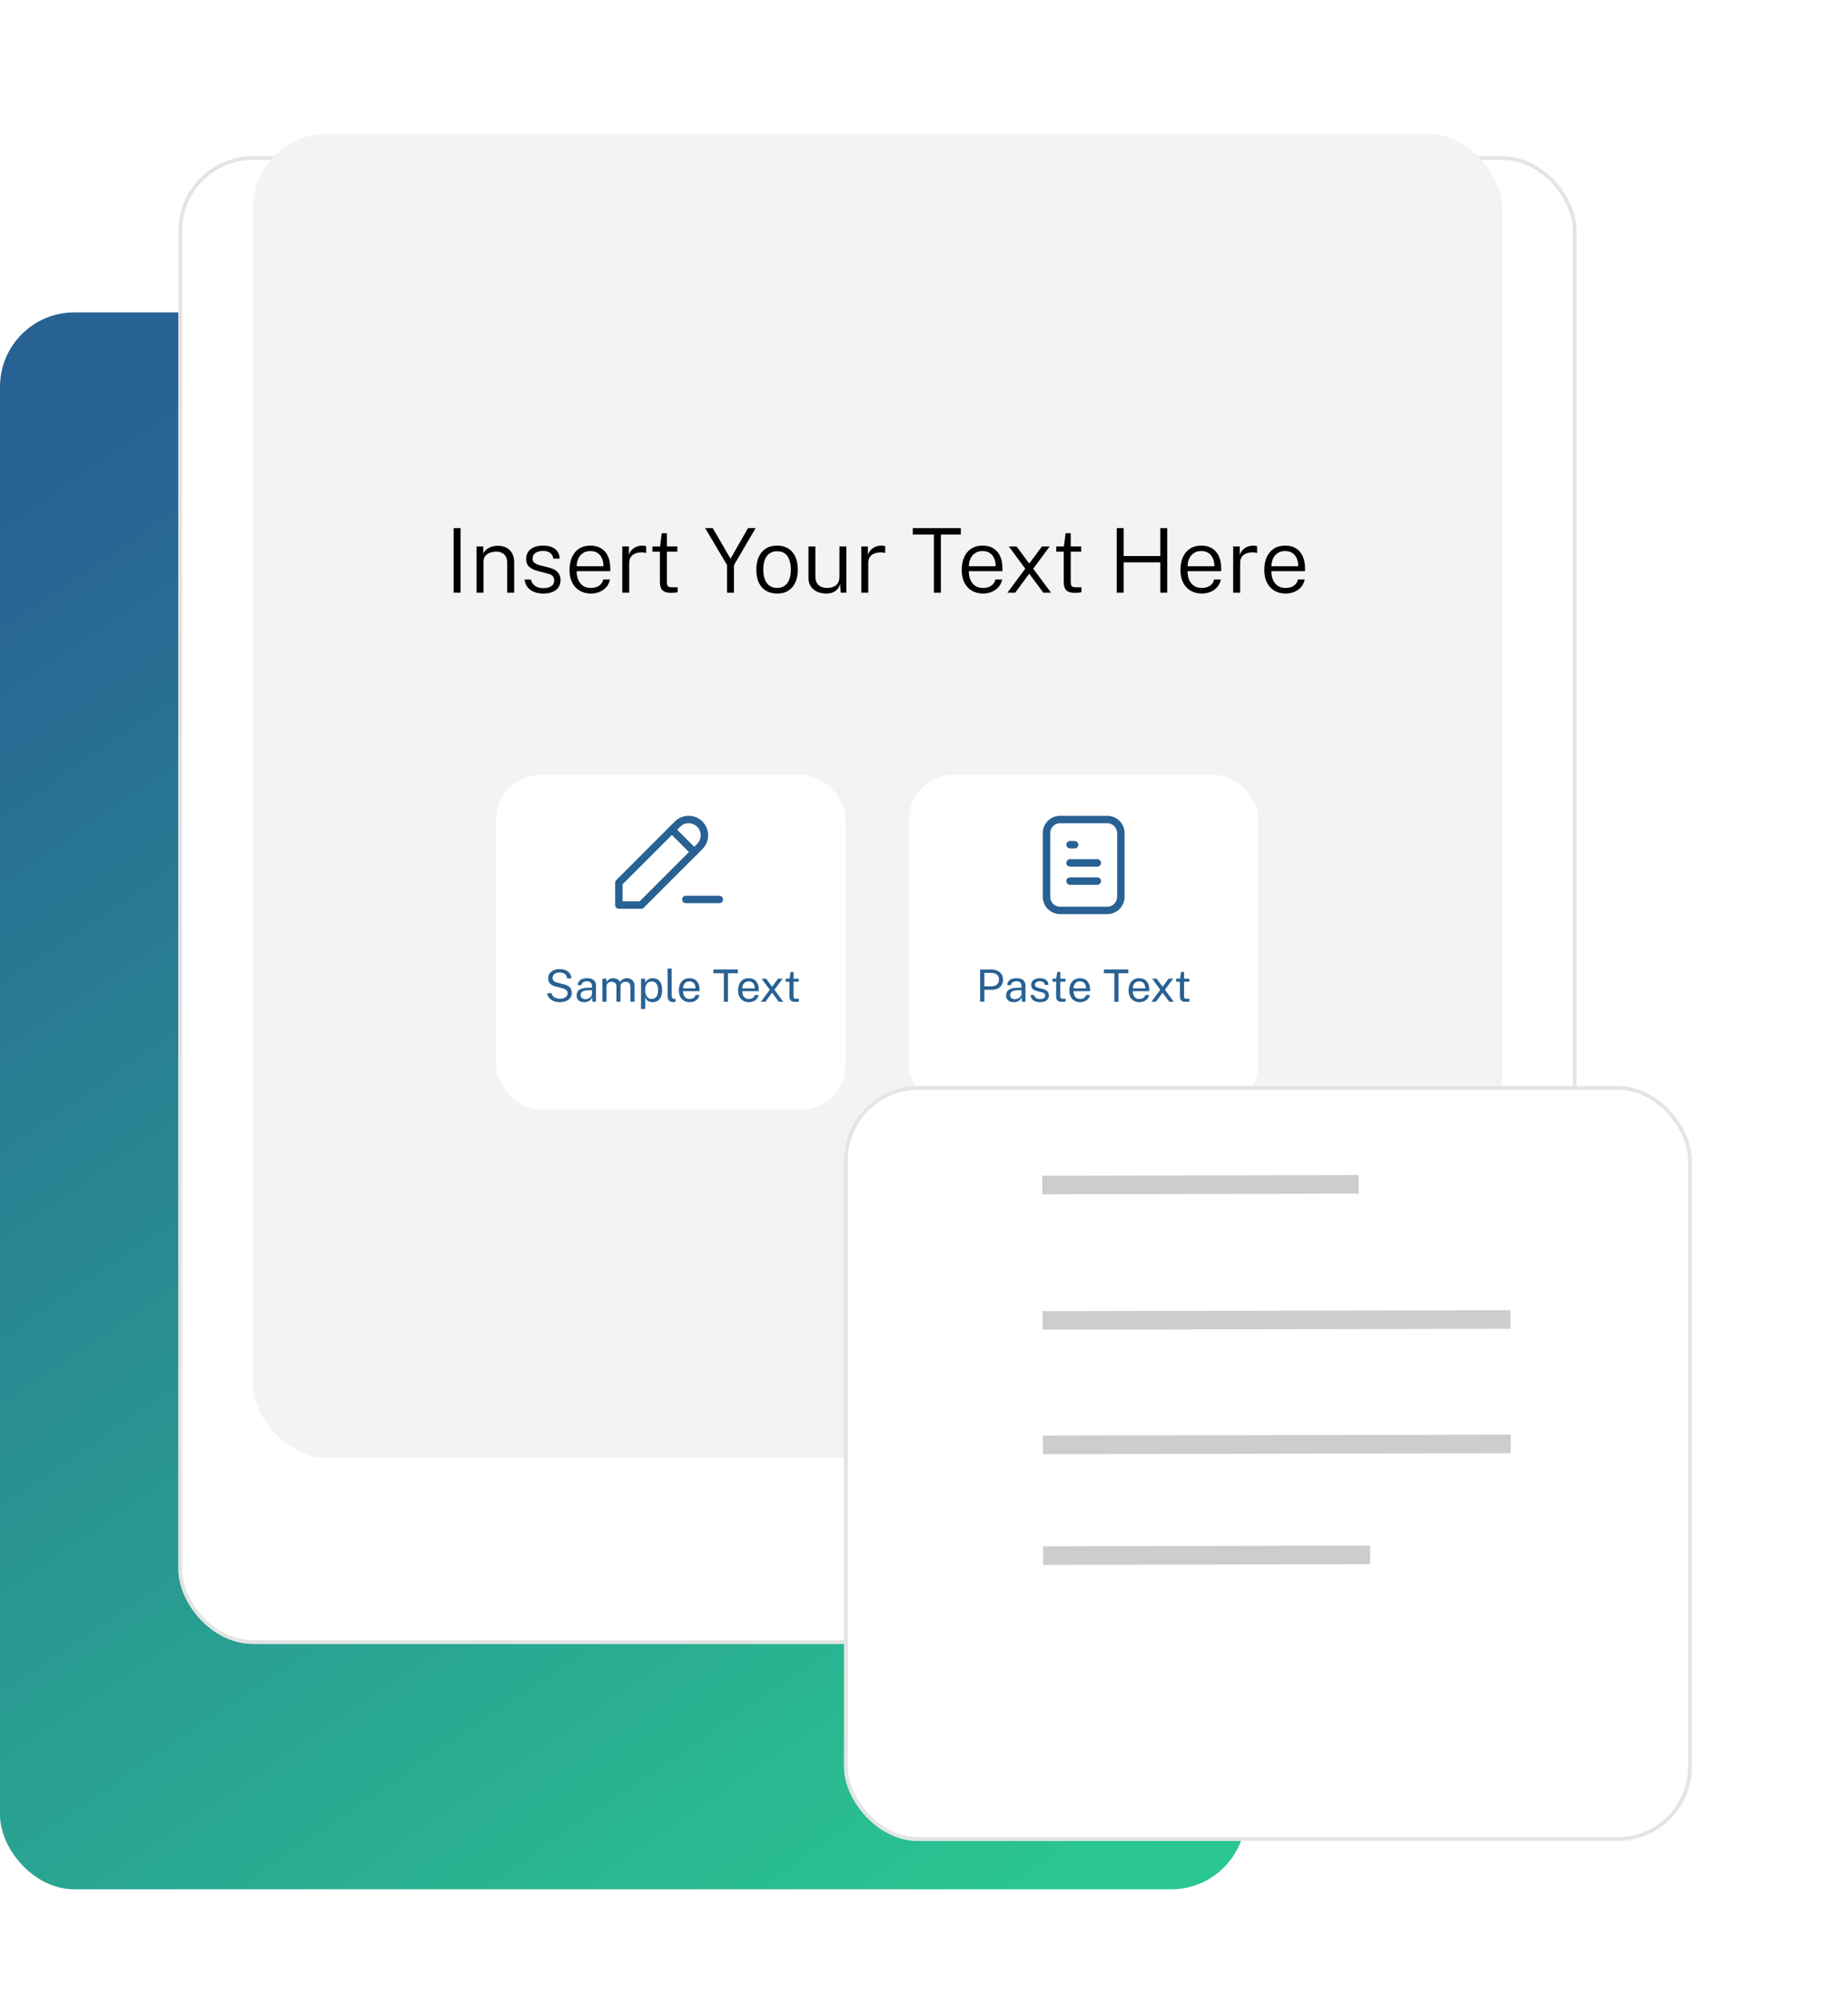 <svg width="497" height="537" viewBox="0 0 497 537" fill="none" xmlns="http://www.w3.org/2000/svg">
<rect y="84" width="335" height="424" rx="20" fill="url(#paint0_linear_105_363)"/>
<g filter="url(#filter0_d_105_363)">
<rect x="48" y="16" width="376" height="400" rx="20" fill="white"/>
<rect x="48.5" y="16.5" width="375" height="399" rx="19.5" stroke="#E3E4E4"/>
</g>
<rect x="68" y="36" width="336" height="356" rx="20" fill="#F1F4F3"/>
<path d="M122 159.352V142H123.872V159.352H122Z" fill="black"/>
<path d="M128.165 159.352V146.944H129.965V148.756C130.173 148.396 130.457 148.064 130.817 147.76C131.185 147.456 131.629 147.212 132.149 147.028C132.677 146.844 133.269 146.752 133.925 146.752C134.725 146.752 135.453 146.912 136.109 147.232C136.773 147.544 137.301 148.032 137.693 148.696C138.085 149.36 138.281 150.212 138.281 151.252V159.352H136.409V151.42C136.409 150.364 136.141 149.584 135.605 149.08C135.069 148.576 134.361 148.324 133.481 148.324C132.881 148.324 132.317 148.42 131.789 148.612C131.261 148.804 130.837 149.096 130.517 149.488C130.197 149.88 130.037 150.372 130.037 150.964V159.352H128.165Z" fill="black"/>
<path d="M146.114 159.592C145.25 159.592 144.454 159.46 143.726 159.196C143.006 158.924 142.41 158.512 141.938 157.96C141.466 157.4 141.174 156.688 141.062 155.824H142.802C142.906 156.32 143.106 156.74 143.402 157.084C143.706 157.428 144.086 157.692 144.542 157.876C145.006 158.052 145.526 158.14 146.102 158.14C146.982 158.14 147.69 157.972 148.226 157.636C148.77 157.292 149.042 156.768 149.042 156.064C149.042 155.576 148.902 155.184 148.622 154.888C148.35 154.592 147.93 154.376 147.362 154.24L144.698 153.556C143.722 153.308 142.942 152.936 142.358 152.44C141.782 151.936 141.494 151.236 141.494 150.34C141.494 149.628 141.662 149 141.998 148.456C142.342 147.912 142.854 147.484 143.534 147.172C144.214 146.86 145.066 146.704 146.09 146.704C147.386 146.704 148.434 146.996 149.234 147.58C150.042 148.164 150.466 149.036 150.506 150.196H148.814C148.734 149.564 148.458 149.064 147.986 148.696C147.522 148.32 146.886 148.132 146.078 148.132C145.238 148.132 144.554 148.304 144.026 148.648C143.498 148.992 143.234 149.524 143.234 150.244C143.234 150.724 143.414 151.1 143.774 151.372C144.142 151.636 144.67 151.856 145.358 152.032L147.974 152.716C148.518 152.86 148.966 153.052 149.318 153.292C149.678 153.524 149.962 153.788 150.17 154.084C150.386 154.372 150.538 154.68 150.626 155.008C150.714 155.336 150.758 155.652 150.758 155.956C150.758 156.7 150.578 157.344 150.218 157.888C149.866 158.432 149.342 158.852 148.646 159.148C147.958 159.444 147.114 159.592 146.114 159.592Z" fill="black"/>
<path d="M158.941 159.592C157.805 159.592 156.801 159.344 155.929 158.848C155.065 158.344 154.389 157.62 153.901 156.676C153.413 155.732 153.169 154.596 153.169 153.268C153.169 151.948 153.389 150.796 153.829 149.812C154.269 148.82 154.909 148.056 155.749 147.52C156.589 146.976 157.601 146.704 158.785 146.704C159.929 146.704 160.897 146.952 161.689 147.448C162.481 147.936 163.085 148.636 163.501 149.548C163.917 150.46 164.125 151.548 164.125 152.812V153.58H155.089C155.081 154.412 155.213 155.168 155.485 155.848C155.765 156.528 156.189 157.072 156.757 157.48C157.325 157.888 158.041 158.092 158.905 158.092C159.753 158.092 160.481 157.896 161.089 157.504C161.697 157.104 162.077 156.54 162.229 155.812H164.029C163.877 156.644 163.545 157.34 163.033 157.9C162.521 158.46 161.905 158.884 161.185 159.172C160.473 159.452 159.725 159.592 158.941 159.592ZM155.101 152.248H162.301C162.301 151.48 162.173 150.788 161.917 150.172C161.661 149.556 161.269 149.068 160.741 148.708C160.221 148.348 159.561 148.168 158.761 148.168C157.921 148.168 157.229 148.372 156.685 148.78C156.141 149.18 155.737 149.692 155.473 150.316C155.217 150.94 155.093 151.584 155.101 152.248Z" fill="black"/>
<path d="M167.352 159.352V146.944H169.128V149.188C169.336 148.604 169.628 148.132 170.004 147.772C170.388 147.404 170.816 147.136 171.288 146.968C171.768 146.792 172.252 146.704 172.74 146.704C172.94 146.704 173.136 146.72 173.328 146.752C173.52 146.776 173.672 146.82 173.784 146.884V148.708C173.656 148.644 173.484 148.6 173.268 148.576C173.06 148.552 172.884 148.54 172.74 148.54C172.3 148.516 171.872 148.548 171.456 148.636C171.04 148.724 170.66 148.88 170.316 149.104C169.98 149.328 169.712 149.628 169.512 150.004C169.32 150.38 169.224 150.84 169.224 151.384V159.352H167.352Z" fill="black"/>
<path d="M180.497 159.4C179.705 159.4 179.089 159.288 178.649 159.064C178.217 158.84 177.913 158.508 177.737 158.068C177.561 157.628 177.473 157.076 177.473 156.412V148.348H175.457V146.944H177.521L177.965 143.368H179.357V146.932H182.165V148.348H179.357V156.352C179.357 156.832 179.401 157.184 179.489 157.408C179.585 157.624 179.749 157.764 179.981 157.828C180.221 157.884 180.553 157.912 180.977 157.912H182.249V159.208C182.097 159.264 181.869 159.312 181.565 159.352C181.269 159.384 180.913 159.4 180.497 159.4Z" fill="black"/>
<path d="M195.531 159.352V151.924L189.639 142H191.691L196.467 150.232L201.171 142H203.223L197.391 151.948V159.352H195.531Z" fill="black"/>
<path d="M209.009 159.592C207.881 159.592 206.897 159.352 206.057 158.872C205.217 158.384 204.565 157.664 204.101 156.712C203.637 155.76 203.405 154.588 203.405 153.196C203.405 151.9 203.617 150.764 204.041 149.788C204.465 148.812 205.093 148.056 205.925 147.52C206.765 146.976 207.793 146.704 209.009 146.704C210.129 146.704 211.105 146.952 211.937 147.448C212.769 147.936 213.413 148.664 213.869 149.632C214.333 150.592 214.565 151.78 214.565 153.196C214.565 154.46 214.353 155.572 213.929 156.532C213.513 157.492 212.893 158.244 212.069 158.788C211.253 159.324 210.233 159.592 209.009 159.592ZM209.009 158.08C209.785 158.08 210.449 157.888 211.001 157.504C211.553 157.12 211.973 156.56 212.261 155.824C212.549 155.088 212.693 154.196 212.693 153.148C212.693 152.204 212.565 151.36 212.309 150.616C212.061 149.872 211.665 149.288 211.121 148.864C210.577 148.432 209.873 148.216 209.009 148.216C208.225 148.216 207.553 148.408 206.993 148.792C206.433 149.168 206.005 149.724 205.709 150.46C205.421 151.196 205.277 152.092 205.277 153.148C205.277 154.092 205.405 154.936 205.661 155.68C205.917 156.416 206.321 157 206.873 157.432C207.425 157.864 208.137 158.08 209.009 158.08Z" fill="black"/>
<path d="M222.186 159.592C221.522 159.584 220.902 159.492 220.326 159.316C219.75 159.132 219.242 158.864 218.802 158.512C218.37 158.152 218.03 157.708 217.782 157.18C217.542 156.644 217.422 156.024 217.422 155.32V146.944H219.294V155.152C219.294 156.024 219.558 156.732 220.086 157.276C220.614 157.812 221.426 158.08 222.522 158.08C223.498 158.08 224.282 157.828 224.874 157.324C225.466 156.812 225.762 156.04 225.762 155.008V146.944H227.622V159.352H226.11L225.918 157C225.774 157.592 225.522 158.08 225.162 158.464C224.81 158.848 224.378 159.136 223.866 159.328C223.362 159.512 222.802 159.6 222.186 159.592Z" fill="black"/>
<path d="M231.641 159.352V146.944H233.417V149.188C233.625 148.604 233.917 148.132 234.293 147.772C234.677 147.404 235.105 147.136 235.577 146.968C236.057 146.792 236.541 146.704 237.029 146.704C237.229 146.704 237.425 146.72 237.617 146.752C237.809 146.776 237.961 146.82 238.073 146.884V148.708C237.945 148.644 237.773 148.6 237.557 148.576C237.349 148.552 237.173 148.54 237.029 148.54C236.589 148.516 236.161 148.548 235.745 148.636C235.329 148.724 234.949 148.88 234.605 149.104C234.269 149.328 234.001 149.628 233.801 150.004C233.609 150.38 233.513 150.84 233.513 151.384V159.352H231.641Z" fill="black"/>
<path d="M251.161 159.352V143.74H245.473V142H258.397V143.74H253.045V159.352H251.161Z" fill="black"/>
<path d="M264.41 159.592C263.274 159.592 262.27 159.344 261.398 158.848C260.534 158.344 259.858 157.62 259.37 156.676C258.882 155.732 258.638 154.596 258.638 153.268C258.638 151.948 258.858 150.796 259.298 149.812C259.738 148.82 260.378 148.056 261.218 147.52C262.058 146.976 263.07 146.704 264.254 146.704C265.398 146.704 266.366 146.952 267.158 147.448C267.95 147.936 268.554 148.636 268.97 149.548C269.386 150.46 269.594 151.548 269.594 152.812V153.58H260.558C260.55 154.412 260.682 155.168 260.954 155.848C261.234 156.528 261.658 157.072 262.226 157.48C262.794 157.888 263.51 158.092 264.374 158.092C265.222 158.092 265.95 157.896 266.558 157.504C267.166 157.104 267.546 156.54 267.698 155.812H269.498C269.346 156.644 269.014 157.34 268.502 157.9C267.99 158.46 267.374 158.884 266.654 159.172C265.942 159.452 265.194 159.592 264.41 159.592ZM260.57 152.248H267.77C267.77 151.48 267.642 150.788 267.386 150.172C267.13 149.556 266.738 149.068 266.21 148.708C265.69 148.348 265.03 148.168 264.23 148.168C263.39 148.168 262.698 148.372 262.154 148.78C261.61 149.18 261.206 149.692 260.942 150.316C260.686 150.94 260.562 151.584 260.57 152.248Z" fill="black"/>
<path d="M270.944 159.352L275.732 152.908L271.328 146.944H273.404L276.8 151.54L280.208 146.944H282.296L277.868 152.908L282.656 159.352H280.58L276.8 154.264L273.032 159.352H270.944Z" fill="black"/>
<path d="M289.106 159.4C288.314 159.4 287.698 159.288 287.258 159.064C286.826 158.84 286.522 158.508 286.346 158.068C286.17 157.628 286.082 157.076 286.082 156.412V148.348H284.066V146.944H286.13L286.574 143.368H287.966V146.932H290.774V148.348H287.966V156.352C287.966 156.832 288.01 157.184 288.098 157.408C288.194 157.624 288.358 157.764 288.59 157.828C288.83 157.884 289.162 157.912 289.586 157.912H290.858V159.208C290.706 159.264 290.478 159.312 290.174 159.352C289.878 159.384 289.522 159.4 289.106 159.4Z" fill="black"/>
<path d="M300.336 159.352V142H302.208V149.512H312.048V142H313.92V159.352H312.048V151.204H302.208V159.352H300.336Z" fill="black"/>
<path d="M323.238 159.592C322.102 159.592 321.098 159.344 320.226 158.848C319.362 158.344 318.686 157.62 318.198 156.676C317.71 155.732 317.466 154.596 317.466 153.268C317.466 151.948 317.686 150.796 318.126 149.812C318.566 148.82 319.206 148.056 320.046 147.52C320.886 146.976 321.898 146.704 323.082 146.704C324.226 146.704 325.194 146.952 325.986 147.448C326.778 147.936 327.382 148.636 327.798 149.548C328.214 150.46 328.422 151.548 328.422 152.812V153.58H319.386C319.378 154.412 319.51 155.168 319.782 155.848C320.062 156.528 320.486 157.072 321.054 157.48C321.622 157.888 322.338 158.092 323.202 158.092C324.05 158.092 324.778 157.896 325.386 157.504C325.994 157.104 326.374 156.54 326.526 155.812H328.326C328.174 156.644 327.842 157.34 327.33 157.9C326.818 158.46 326.202 158.884 325.482 159.172C324.77 159.452 324.022 159.592 323.238 159.592ZM319.398 152.248H326.598C326.598 151.48 326.47 150.788 326.214 150.172C325.958 149.556 325.566 149.068 325.038 148.708C324.518 148.348 323.858 148.168 323.058 148.168C322.218 148.168 321.526 148.372 320.982 148.78C320.438 149.18 320.034 149.692 319.77 150.316C319.514 150.94 319.39 151.584 319.398 152.248Z" fill="black"/>
<path d="M331.649 159.352V146.944H333.425V149.188C333.633 148.604 333.925 148.132 334.301 147.772C334.685 147.404 335.113 147.136 335.585 146.968C336.065 146.792 336.549 146.704 337.037 146.704C337.237 146.704 337.433 146.72 337.625 146.752C337.817 146.776 337.969 146.82 338.081 146.884V148.708C337.953 148.644 337.781 148.6 337.565 148.576C337.357 148.552 337.181 148.54 337.037 148.54C336.597 148.516 336.169 148.548 335.753 148.636C335.337 148.724 334.957 148.88 334.613 149.104C334.277 149.328 334.009 149.628 333.809 150.004C333.617 150.38 333.521 150.84 333.521 151.384V159.352H331.649Z" fill="black"/>
<path d="M345.785 159.592C344.649 159.592 343.645 159.344 342.773 158.848C341.909 158.344 341.233 157.62 340.745 156.676C340.257 155.732 340.013 154.596 340.013 153.268C340.013 151.948 340.233 150.796 340.673 149.812C341.113 148.82 341.753 148.056 342.593 147.52C343.433 146.976 344.445 146.704 345.629 146.704C346.773 146.704 347.741 146.952 348.533 147.448C349.325 147.936 349.929 148.636 350.345 149.548C350.761 150.46 350.969 151.548 350.969 152.812V153.58H341.933C341.925 154.412 342.057 155.168 342.329 155.848C342.609 156.528 343.033 157.072 343.601 157.48C344.169 157.888 344.885 158.092 345.749 158.092C346.597 158.092 347.325 157.896 347.933 157.504C348.541 157.104 348.921 156.54 349.073 155.812H350.873C350.721 156.644 350.389 157.34 349.877 157.9C349.365 158.46 348.749 158.884 348.029 159.172C347.317 159.452 346.569 159.592 345.785 159.592ZM341.945 152.248H349.145C349.145 151.48 349.017 150.788 348.761 150.172C348.505 149.556 348.113 149.068 347.585 148.708C347.065 148.348 346.405 148.168 345.605 148.168C344.765 148.168 344.073 148.372 343.529 148.78C342.985 149.18 342.581 149.692 342.317 150.316C342.061 150.94 341.937 151.584 341.945 152.248Z" fill="black"/>
<g filter="url(#filter1_d_105_363)">
<rect x="133.444" y="196.352" width="94" height="90" rx="12" fill="white"/>
</g>
<path d="M166.444 243.352H172.446L188.201 227.597C188.595 227.203 188.908 226.735 189.121 226.22C189.334 225.705 189.444 225.153 189.444 224.596C189.444 224.039 189.334 223.487 189.121 222.972C188.908 222.457 188.595 221.989 188.201 221.595C187.807 221.201 187.339 220.888 186.824 220.675C186.309 220.462 185.757 220.352 185.2 220.352C184.643 220.352 184.091 220.462 183.576 220.675C183.061 220.888 182.593 221.201 182.199 221.595L166.444 237.35V243.352Z" stroke="#286193" stroke-width="2" stroke-linecap="round" stroke-linejoin="round"/>
<path d="M180.698 223.095L186.7 229.097" stroke="#286193" stroke-width="2" stroke-linecap="round" stroke-linejoin="round"/>
<path d="M184.45 241.852H193.453" stroke="#286193" stroke-width="2" stroke-linecap="round" stroke-linejoin="round"/>
<path d="M150.559 269.472C150.135 269.472 149.733 269.422 149.353 269.322C148.973 269.218 148.627 269.064 148.315 268.86C148.007 268.656 147.751 268.404 147.547 268.104C147.347 267.8 147.221 267.448 147.169 267.048H148.333C148.405 267.376 148.547 267.652 148.759 267.876C148.975 268.1 149.241 268.268 149.557 268.38C149.877 268.492 150.227 268.548 150.607 268.548C150.975 268.548 151.313 268.49 151.621 268.374C151.933 268.258 152.183 268.09 152.371 267.87C152.559 267.646 152.653 267.378 152.653 267.066C152.653 266.722 152.541 266.446 152.317 266.238C152.093 266.026 151.747 265.856 151.279 265.728L149.491 265.266C149.087 265.166 148.729 265.026 148.417 264.846C148.109 264.662 147.867 264.422 147.691 264.126C147.515 263.826 147.427 263.454 147.427 263.01C147.427 262.518 147.563 262.09 147.835 261.726C148.107 261.358 148.475 261.074 148.939 260.874C149.407 260.67 149.935 260.568 150.523 260.568C151.203 260.568 151.775 260.686 152.239 260.922C152.707 261.158 153.061 261.468 153.301 261.852C153.541 262.236 153.661 262.646 153.661 263.082H152.521C152.485 262.686 152.369 262.374 152.173 262.146C151.977 261.914 151.733 261.748 151.441 261.648C151.149 261.544 150.831 261.492 150.487 261.492C149.867 261.492 149.397 261.634 149.077 261.918C148.761 262.198 148.603 262.532 148.603 262.92C148.603 263.276 148.717 263.556 148.945 263.76C149.173 263.964 149.509 264.122 149.953 264.234L151.693 264.684C152.209 264.804 152.619 264.978 152.923 265.206C153.231 265.434 153.451 265.7 153.583 266.004C153.719 266.304 153.787 266.63 153.787 266.982C153.787 267.462 153.653 267.89 153.385 268.266C153.117 268.642 152.741 268.938 152.257 269.154C151.777 269.366 151.211 269.472 150.559 269.472Z" fill="#286193"/>
<path d="M157.123 269.472C156.719 269.472 156.363 269.402 156.055 269.262C155.751 269.118 155.511 268.912 155.335 268.644C155.163 268.376 155.077 268.052 155.077 267.672C155.077 266.984 155.317 266.472 155.797 266.136C156.277 265.8 157.047 265.62 158.107 265.596L159.211 265.566V265.08C159.211 264.7 159.097 264.4 158.869 264.18C158.641 263.956 158.289 263.844 157.813 263.844C157.457 263.848 157.143 263.932 156.871 264.096C156.599 264.26 156.425 264.528 156.349 264.9H155.371C155.395 264.496 155.507 264.156 155.707 263.88C155.911 263.6 156.197 263.388 156.565 263.244C156.933 263.1 157.367 263.028 157.867 263.028C158.407 263.028 158.855 263.104 159.211 263.256C159.571 263.408 159.839 263.632 160.015 263.928C160.195 264.224 160.285 264.588 160.285 265.02V269.352H159.337L159.253 268.188C159.017 268.672 158.713 269.008 158.341 269.196C157.973 269.38 157.567 269.472 157.123 269.472ZM157.453 268.674C157.665 268.674 157.873 268.636 158.077 268.56C158.285 268.484 158.473 268.382 158.641 268.254C158.813 268.122 158.951 267.976 159.055 267.816C159.159 267.652 159.211 267.484 159.211 267.312V266.25L158.293 266.268C157.817 266.276 157.421 266.324 157.105 266.412C156.789 266.5 156.551 266.638 156.391 266.826C156.231 267.014 156.151 267.26 156.151 267.564C156.151 267.912 156.273 268.184 156.517 268.38C156.761 268.576 157.073 268.674 157.453 268.674Z" fill="#286193"/>
<path d="M162.016 269.352V263.148H163.084V264.048C163.256 263.776 163.492 263.538 163.792 263.334C164.092 263.13 164.482 263.028 164.962 263.028C165.186 263.028 165.414 263.066 165.646 263.142C165.882 263.218 166.098 263.332 166.294 263.484C166.49 263.636 166.642 263.822 166.75 264.042C166.942 263.738 167.202 263.494 167.53 263.31C167.858 263.122 168.228 263.028 168.64 263.028C168.856 263.028 169.082 263.062 169.318 263.13C169.554 263.194 169.772 263.31 169.972 263.478C170.176 263.642 170.342 263.872 170.47 264.168C170.598 264.46 170.662 264.836 170.662 265.296V269.352H169.546V265.404C169.546 265.028 169.486 264.738 169.366 264.534C169.246 264.326 169.088 264.18 168.892 264.096C168.7 264.012 168.494 263.97 168.274 263.97C168.082 263.97 167.878 264.008 167.662 264.084C167.446 264.16 167.262 264.288 167.11 264.468C166.958 264.648 166.882 264.894 166.882 265.206V269.352H165.778V265.08C165.778 264.836 165.712 264.632 165.58 264.468C165.452 264.304 165.29 264.18 165.094 264.096C164.902 264.012 164.71 263.97 164.518 263.97C164.306 263.97 164.092 264.012 163.876 264.096C163.664 264.18 163.484 264.314 163.336 264.498C163.192 264.678 163.12 264.914 163.12 265.206V269.352H162.016Z" fill="#286193"/>
<path d="M172.399 271.284V263.148H173.503L173.515 264.228C173.587 264.1 173.679 263.966 173.791 263.826C173.907 263.686 174.047 263.556 174.211 263.436C174.379 263.316 174.573 263.218 174.793 263.142C175.017 263.066 175.271 263.028 175.555 263.028C176.051 263.028 176.487 263.142 176.863 263.37C177.243 263.594 177.539 263.938 177.751 264.402C177.963 264.866 178.069 265.454 178.069 266.166C178.069 266.878 177.965 267.48 177.757 267.972C177.553 268.46 177.257 268.832 176.869 269.088C176.481 269.344 176.013 269.472 175.465 269.472C175.189 269.472 174.943 269.432 174.727 269.352C174.515 269.276 174.329 269.176 174.169 269.052C174.013 268.924 173.881 268.788 173.773 268.644C173.669 268.5 173.583 268.362 173.515 268.23V271.284H172.399ZM175.255 268.608C175.767 268.608 176.185 268.414 176.509 268.026C176.833 267.634 176.995 267.026 176.995 266.202C176.995 265.494 176.847 264.932 176.551 264.516C176.255 264.1 175.823 263.892 175.255 263.892C174.679 263.892 174.243 264.106 173.947 264.534C173.651 264.958 173.503 265.514 173.503 266.202C173.503 266.646 173.569 267.05 173.701 267.414C173.833 267.778 174.029 268.068 174.289 268.284C174.549 268.5 174.871 268.608 175.255 268.608Z" fill="#286193"/>
<path d="M181.113 269.43C180.777 269.43 180.505 269.384 180.297 269.292C180.093 269.2 179.935 269.076 179.823 268.92C179.715 268.764 179.641 268.586 179.601 268.386C179.565 268.182 179.547 267.972 179.547 267.756V260.436H180.639V267.648C180.639 267.96 180.699 268.194 180.819 268.35C180.943 268.506 181.115 268.592 181.335 268.608L181.671 268.614V269.334C181.579 269.362 181.483 269.384 181.383 269.4C181.283 269.42 181.193 269.43 181.113 269.43Z" fill="#286193"/>
<path d="M185.497 269.472C184.921 269.472 184.413 269.346 183.973 269.094C183.533 268.842 183.189 268.48 182.941 268.008C182.693 267.536 182.569 266.97 182.569 266.31C182.569 265.658 182.681 265.086 182.905 264.594C183.129 264.102 183.453 263.718 183.877 263.442C184.305 263.166 184.819 263.028 185.419 263.028C186.003 263.028 186.497 263.154 186.901 263.406C187.305 263.658 187.611 264.014 187.819 264.474C188.031 264.93 188.137 265.472 188.137 266.1V266.508H183.691C183.691 266.9 183.755 267.256 183.883 267.576C184.015 267.892 184.213 268.144 184.477 268.332C184.741 268.52 185.075 268.614 185.479 268.614C185.875 268.614 186.215 268.522 186.499 268.338C186.787 268.154 186.971 267.888 187.051 267.54H188.095C188.023 267.96 187.855 268.314 187.591 268.602C187.331 268.89 187.017 269.108 186.649 269.256C186.285 269.4 185.901 269.472 185.497 269.472ZM183.697 265.758H187.069C187.069 265.402 187.009 265.082 186.889 264.798C186.769 264.51 186.585 264.284 186.337 264.12C186.093 263.952 185.785 263.868 185.413 263.868C185.025 263.868 184.703 263.962 184.447 264.15C184.191 264.334 184.001 264.572 183.877 264.864C183.753 265.152 183.693 265.45 183.697 265.758Z" fill="#286193"/>
<path d="M194.668 269.352V261.696H191.866V260.676H198.43V261.696H195.784V269.352H194.668Z" fill="#286193"/>
<path d="M201.423 269.472C200.847 269.472 200.339 269.346 199.899 269.094C199.459 268.842 199.115 268.48 198.867 268.008C198.619 267.536 198.495 266.97 198.495 266.31C198.495 265.658 198.607 265.086 198.831 264.594C199.055 264.102 199.379 263.718 199.803 263.442C200.231 263.166 200.745 263.028 201.345 263.028C201.929 263.028 202.423 263.154 202.827 263.406C203.231 263.658 203.537 264.014 203.745 264.474C203.957 264.93 204.063 265.472 204.063 266.1V266.508H199.617C199.617 266.9 199.681 267.256 199.809 267.576C199.941 267.892 200.139 268.144 200.403 268.332C200.667 268.52 201.001 268.614 201.405 268.614C201.801 268.614 202.141 268.522 202.425 268.338C202.713 268.154 202.897 267.888 202.977 267.54H204.021C203.949 267.96 203.781 268.314 203.517 268.602C203.257 268.89 202.943 269.108 202.575 269.256C202.211 269.4 201.827 269.472 201.423 269.472ZM199.623 265.758H202.995C202.995 265.402 202.935 265.082 202.815 264.798C202.695 264.51 202.511 264.284 202.263 264.12C202.019 263.952 201.711 263.868 201.339 263.868C200.951 263.868 200.629 263.962 200.373 264.15C200.117 264.334 199.927 264.572 199.803 264.864C199.679 265.152 199.619 265.45 199.623 265.758Z" fill="#286193"/>
<path d="M204.636 269.352L207.024 266.13L204.828 263.148H206.034L207.648 265.326L209.262 263.148H210.474L208.266 266.13L210.654 269.352H209.448L207.642 266.922L205.848 269.352H204.636Z" fill="#286193"/>
<path d="M213.942 269.382C213.514 269.382 213.182 269.324 212.946 269.208C212.71 269.092 212.544 268.92 212.448 268.692C212.356 268.464 212.31 268.184 212.31 267.852V263.958H211.302V263.148H212.34L212.61 261.342H213.426V263.142H214.824V263.958H213.426V267.816C213.426 268.036 213.448 268.198 213.492 268.302C213.54 268.402 213.618 268.466 213.726 268.494C213.834 268.522 213.986 268.536 214.182 268.536H214.86V269.28C214.784 269.308 214.668 269.332 214.512 269.352C214.36 269.372 214.17 269.382 213.942 269.382Z" fill="#286193"/>
<g filter="url(#filter2_d_105_363)">
<rect x="244.444" y="196.352" width="94" height="90" rx="12" fill="white"/>
</g>
<path d="M297.777 220.352C298.712 220.352 299.612 220.709 300.293 221.351C300.973 221.993 301.383 222.87 301.438 223.804L301.444 224.019V241.13C301.444 242.065 301.087 242.965 300.445 243.645C299.803 244.326 298.926 244.736 297.992 244.79L297.777 244.796H285.111C284.175 244.797 283.275 244.439 282.595 243.798C281.914 243.156 281.505 242.279 281.45 241.345L281.444 241.13V224.019C281.444 223.083 281.801 222.184 282.443 221.503C283.084 220.823 283.962 220.413 284.895 220.358L285.111 220.352H297.777Z" stroke="#286193" stroke-width="2" stroke-linecap="round" stroke-linejoin="round"/>
<path d="M287.777 227.13H289" stroke="#286193" stroke-width="2" stroke-linecap="round" stroke-linejoin="round"/>
<path d="M287.777 232.019H295.111" stroke="#286193" stroke-width="2" stroke-linecap="round" stroke-linejoin="round"/>
<path d="M287.777 236.908H295.111" stroke="#286193" stroke-width="2" stroke-linecap="round" stroke-linejoin="round"/>
<path d="M263.598 269.352V260.676H266.532C267.152 260.676 267.704 260.78 268.188 260.988C268.672 261.196 269.052 261.504 269.328 261.912C269.608 262.32 269.748 262.822 269.748 263.418C269.748 263.994 269.618 264.486 269.358 264.894C269.102 265.302 268.744 265.612 268.284 265.824C267.824 266.036 267.29 266.142 266.682 266.142H264.738V269.352H263.598ZM264.732 265.206H266.658C267.254 265.206 267.738 265.04 268.11 264.708C268.482 264.376 268.668 263.924 268.668 263.352C268.668 262.776 268.476 262.34 268.092 262.044C267.708 261.748 267.212 261.6 266.604 261.6H264.732V265.206Z" fill="#286193"/>
<path d="M272.633 269.472C272.229 269.472 271.873 269.402 271.565 269.262C271.261 269.118 271.021 268.912 270.845 268.644C270.673 268.376 270.587 268.052 270.587 267.672C270.587 266.984 270.827 266.472 271.307 266.136C271.787 265.8 272.557 265.62 273.617 265.596L274.721 265.566V265.08C274.721 264.7 274.607 264.4 274.379 264.18C274.151 263.956 273.799 263.844 273.323 263.844C272.967 263.848 272.653 263.932 272.381 264.096C272.109 264.26 271.935 264.528 271.859 264.9H270.881C270.905 264.496 271.017 264.156 271.217 263.88C271.421 263.6 271.707 263.388 272.075 263.244C272.443 263.1 272.877 263.028 273.377 263.028C273.917 263.028 274.365 263.104 274.721 263.256C275.081 263.408 275.349 263.632 275.525 263.928C275.705 264.224 275.795 264.588 275.795 265.02V269.352H274.847L274.763 268.188C274.527 268.672 274.223 269.008 273.851 269.196C273.483 269.38 273.077 269.472 272.633 269.472ZM272.963 268.674C273.175 268.674 273.383 268.636 273.587 268.56C273.795 268.484 273.983 268.382 274.151 268.254C274.323 268.122 274.461 267.976 274.565 267.816C274.669 267.652 274.721 267.484 274.721 267.312V266.25L273.803 266.268C273.327 266.276 272.931 266.324 272.615 266.412C272.299 266.5 272.061 266.638 271.901 266.826C271.741 267.014 271.661 267.26 271.661 267.564C271.661 267.912 271.783 268.184 272.027 268.38C272.271 268.576 272.583 268.674 272.963 268.674Z" fill="#286193"/>
<path d="M279.699 269.472C279.267 269.472 278.865 269.406 278.493 269.274C278.125 269.138 277.819 268.928 277.575 268.644C277.331 268.356 277.179 267.99 277.119 267.546H278.127C278.179 267.79 278.279 267.994 278.427 268.158C278.575 268.318 278.757 268.44 278.973 268.524C279.193 268.604 279.433 268.644 279.693 268.644C280.113 268.644 280.451 268.566 280.707 268.41C280.963 268.254 281.091 268.014 281.091 267.69C281.091 267.462 281.023 267.28 280.887 267.144C280.755 267.004 280.547 266.902 280.263 266.838L278.979 266.52C278.479 266.4 278.079 266.212 277.779 265.956C277.483 265.7 277.333 265.342 277.329 264.882C277.329 264.518 277.417 264.198 277.593 263.922C277.769 263.646 278.031 263.428 278.379 263.268C278.731 263.108 279.169 263.028 279.693 263.028C280.369 263.028 280.913 263.18 281.325 263.484C281.737 263.784 281.953 264.226 281.973 264.81H280.989C280.949 264.514 280.817 264.28 280.593 264.108C280.369 263.932 280.065 263.844 279.681 263.844C279.289 263.844 278.967 263.924 278.715 264.084C278.467 264.24 278.343 264.484 278.343 264.816C278.343 265.036 278.431 265.21 278.607 265.338C278.787 265.462 279.047 265.566 279.387 265.65L280.635 265.962C280.919 266.038 281.155 266.138 281.343 266.262C281.531 266.386 281.679 266.524 281.787 266.676C281.895 266.828 281.971 266.988 282.015 267.156C282.063 267.32 282.087 267.478 282.087 267.63C282.087 268.01 281.993 268.338 281.805 268.614C281.617 268.886 281.345 269.098 280.989 269.25C280.633 269.398 280.203 269.472 279.699 269.472Z" fill="#286193"/>
<path d="M285.671 269.382C285.243 269.382 284.911 269.324 284.675 269.208C284.439 269.092 284.273 268.92 284.177 268.692C284.085 268.464 284.039 268.184 284.039 267.852V263.958H283.031V263.148H284.069L284.339 261.342H285.155V263.142H286.553V263.958H285.155V267.816C285.155 268.036 285.177 268.198 285.221 268.302C285.269 268.402 285.347 268.466 285.455 268.494C285.563 268.522 285.715 268.536 285.911 268.536H286.589V269.28C286.513 269.308 286.397 269.332 286.241 269.352C286.089 269.372 285.899 269.382 285.671 269.382Z" fill="#286193"/>
<path d="M290.519 269.472C289.943 269.472 289.435 269.346 288.995 269.094C288.555 268.842 288.211 268.48 287.963 268.008C287.715 267.536 287.591 266.97 287.591 266.31C287.591 265.658 287.703 265.086 287.927 264.594C288.151 264.102 288.475 263.718 288.899 263.442C289.327 263.166 289.841 263.028 290.441 263.028C291.025 263.028 291.519 263.154 291.923 263.406C292.327 263.658 292.633 264.014 292.841 264.474C293.053 264.93 293.159 265.472 293.159 266.1V266.508H288.713C288.713 266.9 288.777 267.256 288.905 267.576C289.037 267.892 289.235 268.144 289.499 268.332C289.763 268.52 290.097 268.614 290.501 268.614C290.897 268.614 291.237 268.522 291.521 268.338C291.809 268.154 291.993 267.888 292.073 267.54H293.117C293.045 267.96 292.877 268.314 292.613 268.602C292.353 268.89 292.039 269.108 291.671 269.256C291.307 269.4 290.923 269.472 290.519 269.472ZM288.719 265.758H292.091C292.091 265.402 292.031 265.082 291.911 264.798C291.791 264.51 291.607 264.284 291.359 264.12C291.115 263.952 290.807 263.868 290.435 263.868C290.047 263.868 289.725 263.962 289.469 264.15C289.213 264.334 289.023 264.572 288.899 264.864C288.775 265.152 288.715 265.45 288.719 265.758Z" fill="#286193"/>
<path d="M299.69 269.352V261.696H296.888V260.676H303.452V261.696H300.806V269.352H299.69Z" fill="#286193"/>
<path d="M306.445 269.472C305.869 269.472 305.361 269.346 304.921 269.094C304.481 268.842 304.137 268.48 303.889 268.008C303.641 267.536 303.517 266.97 303.517 266.31C303.517 265.658 303.629 265.086 303.853 264.594C304.077 264.102 304.401 263.718 304.825 263.442C305.253 263.166 305.767 263.028 306.367 263.028C306.951 263.028 307.445 263.154 307.849 263.406C308.253 263.658 308.559 264.014 308.767 264.474C308.979 264.93 309.085 265.472 309.085 266.1V266.508H304.639C304.639 266.9 304.703 267.256 304.831 267.576C304.963 267.892 305.161 268.144 305.425 268.332C305.689 268.52 306.023 268.614 306.427 268.614C306.823 268.614 307.163 268.522 307.447 268.338C307.735 268.154 307.919 267.888 307.999 267.54H309.043C308.971 267.96 308.803 268.314 308.539 268.602C308.279 268.89 307.965 269.108 307.597 269.256C307.233 269.4 306.849 269.472 306.445 269.472ZM304.645 265.758H308.017C308.017 265.402 307.957 265.082 307.837 264.798C307.717 264.51 307.533 264.284 307.285 264.12C307.041 263.952 306.733 263.868 306.361 263.868C305.973 263.868 305.651 263.962 305.395 264.15C305.139 264.334 304.949 264.572 304.825 264.864C304.701 265.152 304.641 265.45 304.645 265.758Z" fill="#286193"/>
<path d="M309.658 269.352L312.046 266.13L309.85 263.148H311.056L312.67 265.326L314.284 263.148H315.496L313.288 266.13L315.676 269.352H314.47L312.664 266.922L310.87 269.352H309.658Z" fill="#286193"/>
<path d="M318.964 269.382C318.536 269.382 318.204 269.324 317.968 269.208C317.732 269.092 317.566 268.92 317.47 268.692C317.378 268.464 317.332 268.184 317.332 267.852V263.958H316.324V263.148H317.362L317.632 261.342H318.448V263.142H319.846V263.958H318.448V267.816C318.448 268.036 318.47 268.198 318.514 268.302C318.562 268.402 318.64 268.466 318.748 268.494C318.856 268.522 319.008 268.536 319.204 268.536H319.882V269.28C319.806 269.308 319.69 269.332 319.534 269.352C319.382 269.372 319.192 269.382 318.964 269.382Z" fill="#286193"/>
<g filter="url(#filter3_d_105_363)">
<rect x="227" y="266" width="228" height="203" rx="20" fill="white"/>
<rect x="227.5" y="266.5" width="227" height="202" rx="19.5" stroke="#E3E4E4"/>
</g>
<path d="M280.288 318.626L365.411 318.442" stroke="#CDCDCD" stroke-width="5"/>
<line y1="-2.5" x2="125.845" y2="-2.5" transform="matrix(1 -0.002 0.003 1 280.387 357.542)" stroke="#CDCDCD" stroke-width="5"/>
<line y1="-2.5" x2="125.845" y2="-2.5" transform="matrix(1 -0.002 0.003 1 280.472 391.003)" stroke="#CDCDCD" stroke-width="5"/>
<path d="M280.541 418.28L368.481 418.074" stroke="#CDCDCD" stroke-width="5"/>
<defs>
<filter id="filter0_d_105_363" x="6" y="0" width="460" height="484" filterUnits="userSpaceOnUse" color-interpolation-filters="sRGB">
<feFlood flood-opacity="0" result="BackgroundImageFix"/>
<feColorMatrix in="SourceAlpha" type="matrix" values="0 0 0 0 0 0 0 0 0 0 0 0 0 0 0 0 0 0 127 0" result="hardAlpha"/>
<feOffset dy="26"/>
<feGaussianBlur stdDeviation="21"/>
<feComposite in2="hardAlpha" operator="out"/>
<feColorMatrix type="matrix" values="0 0 0 0 0 0 0 0 0 0 0 0 0 0 0 0 0 0 0.11 0"/>
<feBlend mode="normal" in2="BackgroundImageFix" result="effect1_dropShadow_105_363"/>
<feBlend mode="normal" in="SourceGraphic" in2="effect1_dropShadow_105_363" result="shape"/>
</filter>
<filter id="filter1_d_105_363" x="111.444" y="186.352" width="138" height="134" filterUnits="userSpaceOnUse" color-interpolation-filters="sRGB">
<feFlood flood-opacity="0" result="BackgroundImageFix"/>
<feColorMatrix in="SourceAlpha" type="matrix" values="0 0 0 0 0 0 0 0 0 0 0 0 0 0 0 0 0 0 127 0" result="hardAlpha"/>
<feOffset dy="12"/>
<feGaussianBlur stdDeviation="11"/>
<feComposite in2="hardAlpha" operator="out"/>
<feColorMatrix type="matrix" values="0 0 0 0 0 0 0 0 0 0 0 0 0 0 0 0 0 0 0.07 0"/>
<feBlend mode="normal" in2="BackgroundImageFix" result="effect1_dropShadow_105_363"/>
<feBlend mode="normal" in="SourceGraphic" in2="effect1_dropShadow_105_363" result="shape"/>
</filter>
<filter id="filter2_d_105_363" x="222.444" y="186.352" width="138" height="134" filterUnits="userSpaceOnUse" color-interpolation-filters="sRGB">
<feFlood flood-opacity="0" result="BackgroundImageFix"/>
<feColorMatrix in="SourceAlpha" type="matrix" values="0 0 0 0 0 0 0 0 0 0 0 0 0 0 0 0 0 0 127 0" result="hardAlpha"/>
<feOffset dy="12"/>
<feGaussianBlur stdDeviation="11"/>
<feComposite in2="hardAlpha" operator="out"/>
<feColorMatrix type="matrix" values="0 0 0 0 0 0 0 0 0 0 0 0 0 0 0 0 0 0 0.07 0"/>
<feBlend mode="normal" in2="BackgroundImageFix" result="effect1_dropShadow_105_363"/>
<feBlend mode="normal" in="SourceGraphic" in2="effect1_dropShadow_105_363" result="shape"/>
</filter>
<filter id="filter3_d_105_363" x="185" y="250" width="312" height="287" filterUnits="userSpaceOnUse" color-interpolation-filters="sRGB">
<feFlood flood-opacity="0" result="BackgroundImageFix"/>
<feColorMatrix in="SourceAlpha" type="matrix" values="0 0 0 0 0 0 0 0 0 0 0 0 0 0 0 0 0 0 127 0" result="hardAlpha"/>
<feOffset dy="26"/>
<feGaussianBlur stdDeviation="21"/>
<feComposite in2="hardAlpha" operator="out"/>
<feColorMatrix type="matrix" values="0 0 0 0 0 0 0 0 0 0 0 0 0 0 0 0 0 0 0.11 0"/>
<feBlend mode="normal" in2="BackgroundImageFix" result="effect1_dropShadow_105_363"/>
<feBlend mode="normal" in="SourceGraphic" in2="effect1_dropShadow_105_363" result="shape"/>
</filter>
<linearGradient id="paint0_linear_105_363" x1="33" y1="111" x2="303" y2="508" gradientUnits="userSpaceOnUse">
<stop stop-color="#286193"/>
<stop offset="0.986" stop-color="#2AC791"/>
</linearGradient>
</defs>
</svg>
